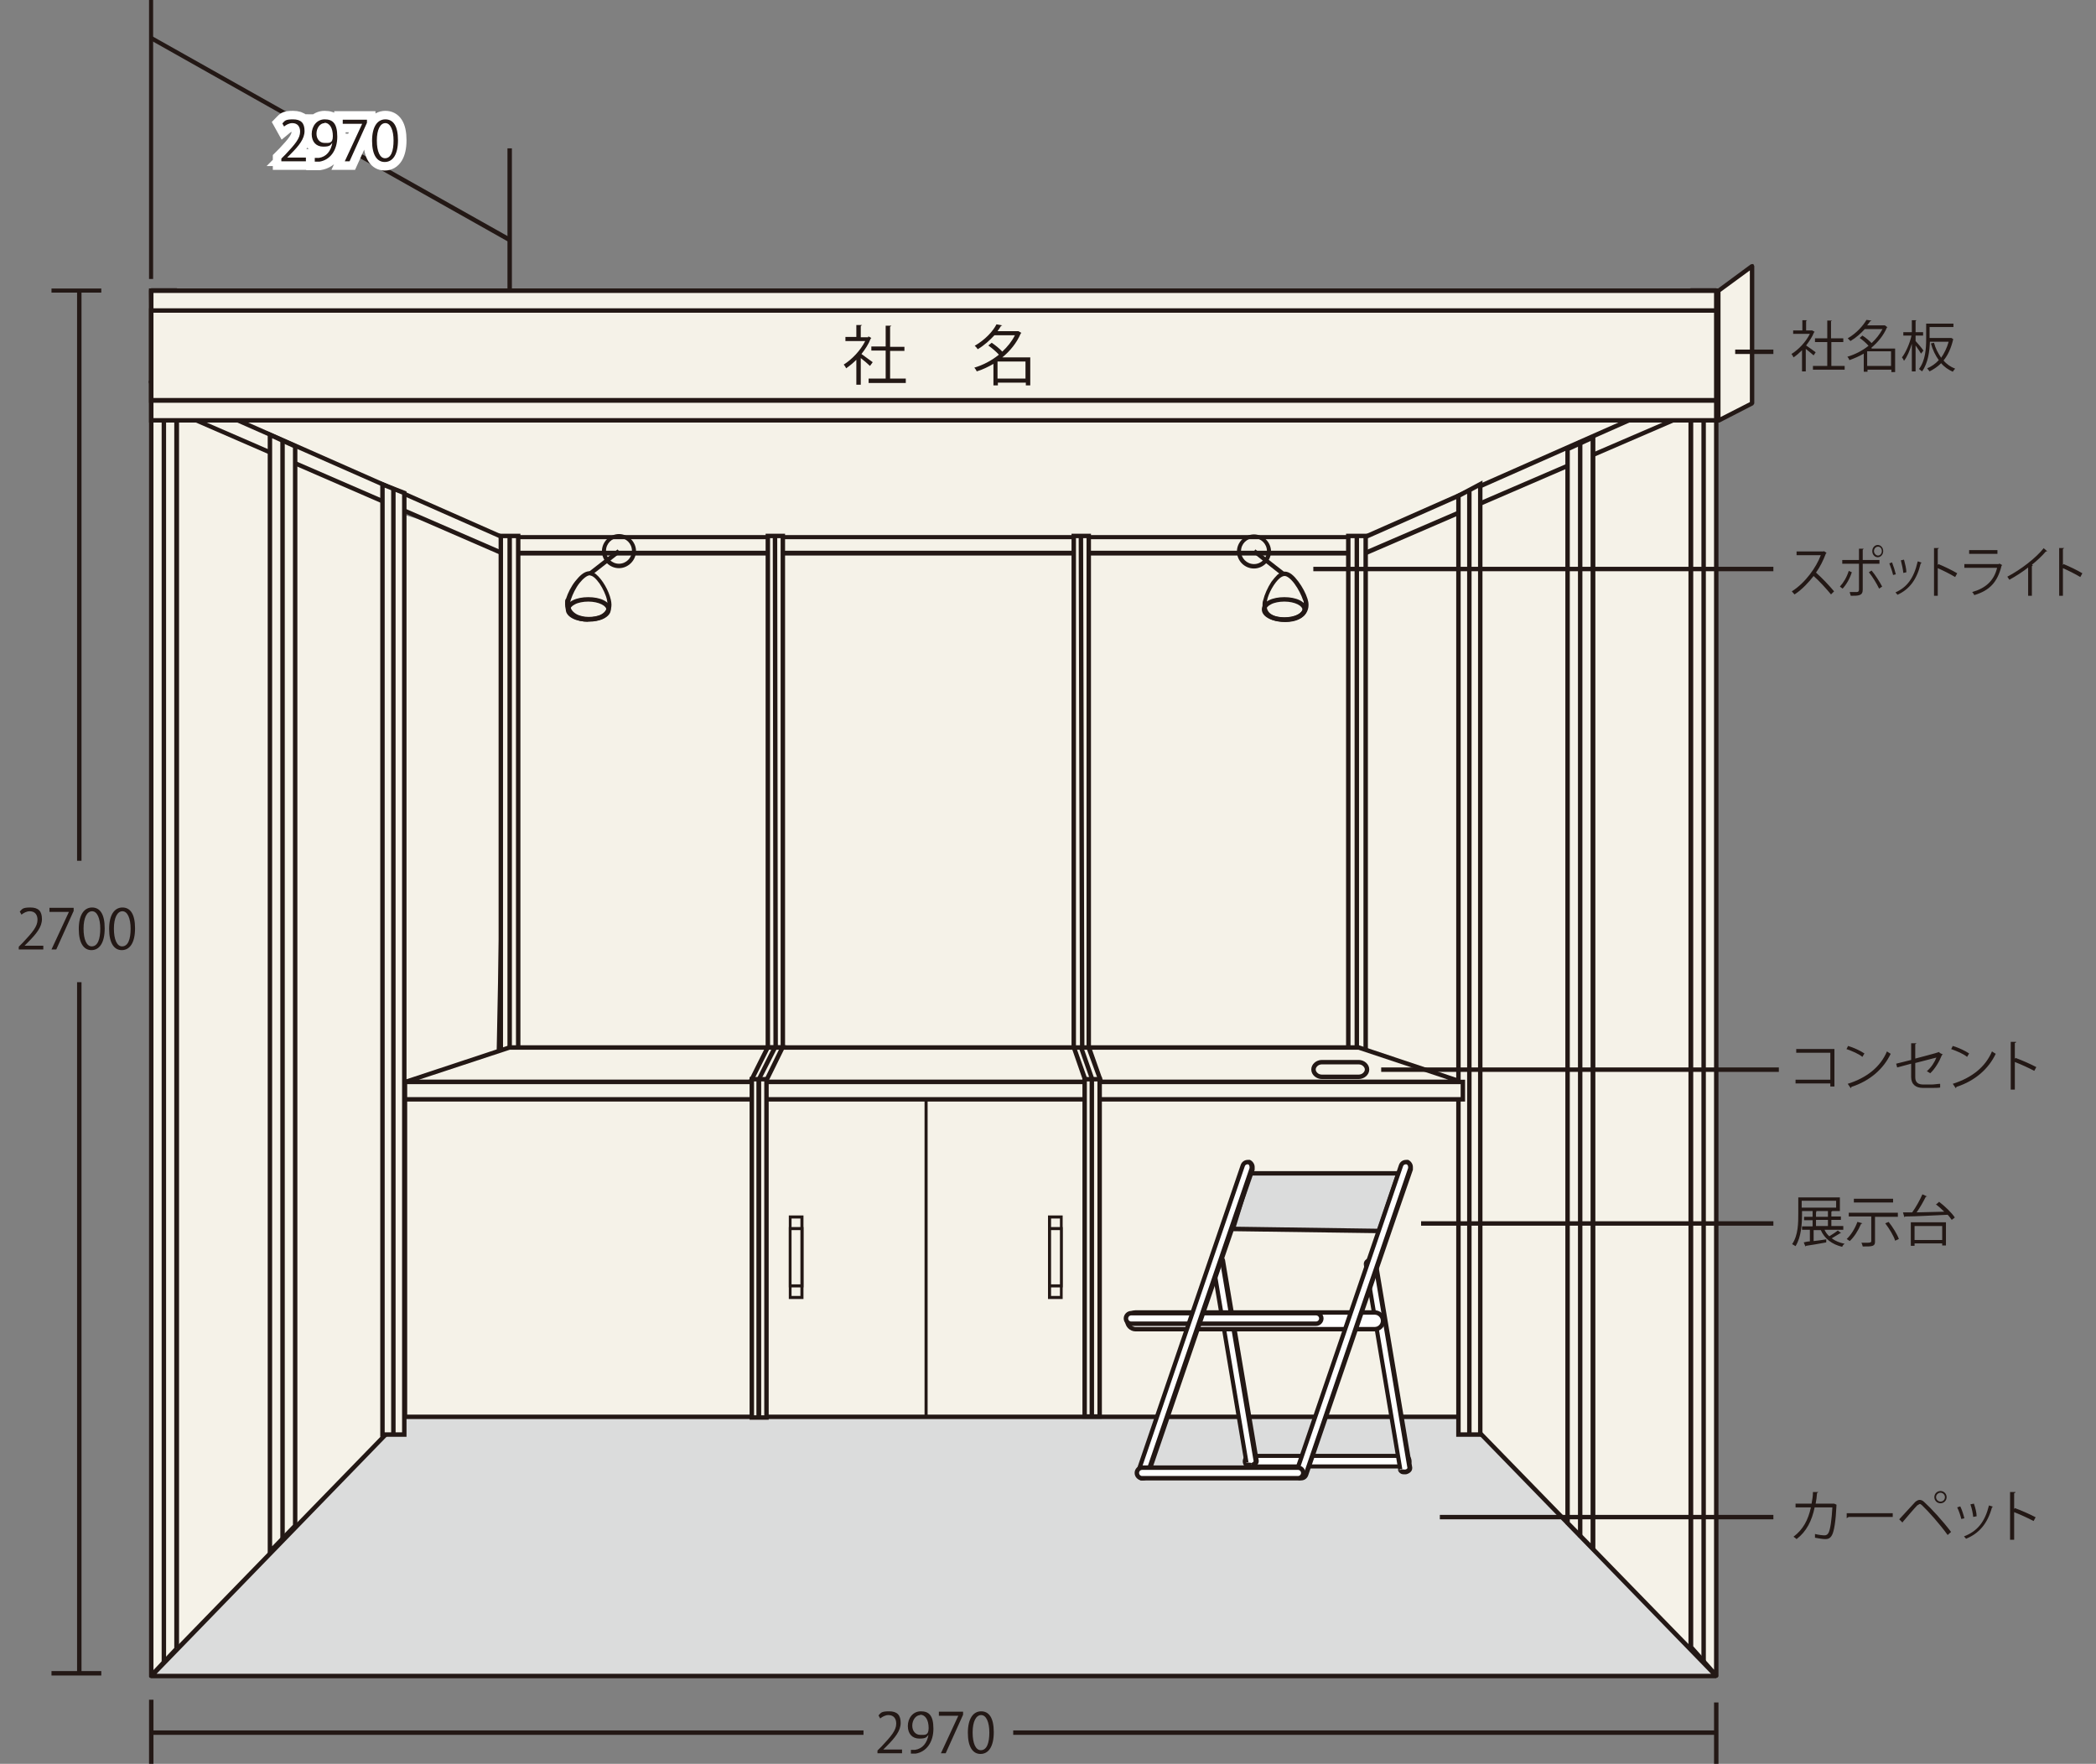 <?xml version="1.0" encoding="UTF-8"?>
<svg id="_レイヤー_1" xmlns="http://www.w3.org/2000/svg" version="1.1" viewBox="0 0 614.6 517.2">
  <rect x="0" y="0" width="614.6" height="517.2" fill="#808080" stroke="none"/>
  <!-- Generator: Adobe Illustrator 29.8.1, SVG Export Plug-In . SVG Version: 2.1.1 Build 2)  -->
  <defs>
    <style>
      .st0 {
        stroke: #fff;
        stroke-miterlimit: 10;
        stroke-width: 5px;
      }

      .st0, .st1 {
        fill: #231815;
      }

      .st2 {
        fill: #fff;
      }

      .st3 {
        fill: none;
      }

      .st4 {
        fill: #f5f2e8;
      }

      .st5 {
        fill: #dbdcdc;
      }
    </style>
  </defs>
  <polyline class="st1" points="44.6 10.6 149.5 69.6 148.9 70.8 44 11.7"/>
  <polyline class="st1" points="150.1 43.5 150.1 122.4 148.8 122.4 148.8 43.5"/>
  <polyline class="st1" points="44.9 0 44.9 81.8 43.7 81.8 43.7 0"/>
  <path class="st0" d="M112.9,46.4c-1.5,0-2.4-2-2.4-5.2s1-5.1,2.5-5.1,2.4,2.1,2.4,5.1-.7,5.2-2.5,5.2ZM112.8,47.5c2.4,0,3.9-2.2,3.9-6.4s-1.4-6.1-3.7-6.1-3.9,2.1-3.9,6.3,1.5,6.2,3.7,6.2ZM100.5,36.3h5.7l-5.1,11h1.4l5.1-11.3v-.9h-7.1v1.1h0ZM95.1,36c1.6,0,2.5,1.6,2.5,3.9s-1.2,2-2.5,2-2.3-1.1-2.3-2.7,1-3.1,2.4-3.1h0ZM97.5,41.6c-.4,2.8-1.9,4.4-4,4.7-.5,0-.9,0-1.2,0v1.1c.4,0,.9,0,1.4,0,3.1-.5,5.2-3.3,5.2-7.3s-1.4-5.1-3.7-5.1-3.8,2-3.8,4.3,1.3,3.7,3.4,3.7,2.1-.5,2.8-1.3h-.1ZM89.6,46.2h-5.4l1-1c2.5-2.5,4.1-4.5,4.1-6.8s-1-3.4-3.4-3.4-2.4.5-3.1,1.2l.5.9c.6-.5,1.5-1,2.4-1,1.7,0,2.3,1.2,2.3,2.5,0,2-1.5,3.7-4.3,6.7l-1.2,1.2v.8h7.2v-1.1h0Z"/>
  <path class="st1" d="M112.9,46.4c-1.5,0-2.4-2-2.4-5.2s1-5.1,2.5-5.1,2.4,2.1,2.4,5.1-.7,5.2-2.5,5.2ZM112.8,47.5c2.4,0,3.9-2.2,3.9-6.4s-1.4-6.1-3.7-6.1-3.9,2.1-3.9,6.3,1.5,6.2,3.7,6.2ZM100.5,36.3h5.7l-5.1,11h1.4l5.1-11.3v-.9h-7.1v1.1h0ZM95.1,36c1.6,0,2.5,1.6,2.5,3.9s-1.2,2-2.5,2-2.3-1.1-2.3-2.7,1-3.1,2.4-3.1h0ZM97.5,41.6c-.4,2.8-1.9,4.4-4,4.7-.5,0-.9,0-1.2,0v1.1c.4,0,.9,0,1.4,0,3.1-.5,5.2-3.3,5.2-7.3s-1.4-5.1-3.7-5.1-3.8,2-3.8,4.3,1.3,3.7,3.4,3.7,2.1-.5,2.8-1.3h-.1ZM89.6,46.2h-5.4l1-1c2.5-2.5,4.1-4.5,4.1-6.8s-1-3.4-3.4-3.4-2.4.5-3.1,1.2l.5.9c.6-.5,1.5-1,2.4-1,1.7,0,2.3,1.2,2.3,2.5,0,2-1.5,3.7-4.3,6.7l-1.2,1.2v.8h7.2v-1.1h0Z"/>
  <polyline class="st1" points="15.1 84.6 29.7 84.6 29.7 85.8 15.1 85.8"/>
  <polyline class="st1" points="15.1 490 29.7 490 29.7 491.3 15.1 491.3"/>
  <polyline class="st1" points="23.9 85.2 23.9 252.4 22.6 252.4 22.6 85.2"/>
  <polyline class="st1" points="23.9 288 23.9 490.7 22.6 490.7 22.6 288"/>
  <path class="st1" d="M35.8,277.5c-1.5,0-2.4-2-2.4-5.2s1-5.1,2.5-5.1,2.4,2.1,2.4,5.1-.7,5.2-2.5,5.2ZM35.7,278.6c2.4,0,3.9-2.2,3.9-6.4s-1.4-6.1-3.7-6.1-3.9,2.1-3.9,6.3,1.5,6.2,3.7,6.2ZM26.9,277.5c-1.5,0-2.4-2-2.4-5.2s1-5.1,2.5-5.1,2.4,2.1,2.4,5.1-.7,5.2-2.5,5.2ZM26.8,278.6c2.4,0,3.9-2.2,3.9-6.4s-1.4-6.1-3.7-6.1-3.9,2.1-3.9,6.3,1.5,6.2,3.7,6.2ZM14.5,267.4h5.7l-5.1,11h1.4l5.1-11.3v-.9h-7.1v1.1h0ZM12.6,277.3h-5.4l1-1c2.5-2.5,4.1-4.5,4.1-6.8s-1-3.4-3.4-3.4-2.4.5-3.1,1.2l.5.9c.6-.5,1.5-1,2.4-1,1.7,0,2.3,1.2,2.3,2.5,0,2-1.5,3.7-4.3,6.7l-1.2,1.2v.8h7.2v-1.1h-.1Z"/>
  <polyline class="st1" points="45 498.4 45 517.2 43.7 517.2 43.7 498.4"/>
  <polyline class="st1" points="503.9 499.2 503.9 517.2 502.6 517.2 502.6 499.2"/>
  <polyline class="st1" points="44.3 507.4 253.2 507.4 253.2 508.7 44.3 508.7"/>
  <polyline class="st1" points="297.1 507.4 503.2 507.4 503.2 508.7 297.1 508.7"/>
  <path class="st1" d="M287.6,513.2c-1.5,0-2.4-2-2.4-5.2s1-5.1,2.5-5.1,2.4,2.1,2.4,5.1-.7,5.2-2.5,5.2ZM287.5,514.3c2.4,0,3.9-2.2,3.9-6.4s-1.4-6.1-3.7-6.1-3.9,2.1-3.9,6.3,1.5,6.2,3.7,6.2ZM275.3,503.1h5.7l-5.1,11h1.4l5.1-11.3v-.9h-7.1v1.1h0ZM269.8,502.8c1.6,0,2.5,1.6,2.5,3.9s-1.2,2-2.5,2-2.3-1.1-2.3-2.7,1-3.1,2.4-3.1h-.1ZM272.3,508.4c-.4,2.8-1.9,4.4-4,4.7-.5,0-.9,0-1.2,0v1.1c.4,0,.9,0,1.4,0,3.1-.5,5.2-3.3,5.2-7.3s-1.4-5.1-3.7-5.1-3.8,2-3.8,4.3,1.3,3.7,3.4,3.7,2.1-.5,2.8-1.3h0ZM264.4,513h-5.4l1-1c2.5-2.5,4.1-4.5,4.1-6.8s-1-3.4-3.4-3.4-2.4.5-3.1,1.2l.5.9c.6-.5,1.5-1,2.4-1,1.7,0,2.3,1.2,2.3,2.5,0,2-1.5,3.7-4.3,6.7l-1.2,1.2v.8h7.2v-1.1h-.1Z"/>
  <polygon class="st4" points="434.1 420.6 500.3 491.3 503.2 85.2 434.1 135.5 434.1 420.6"/>
  <polygon class="st4" points="406.5 385.8 464.2 446.6 461.1 121.4 406.5 138.3 406.5 385.8"/>
  <polygon class="st4" points="398.1 385.8 434.1 420.6 434.1 135.5 398.1 138.3 398.1 385.8"/>
  <polygon class="st4" points="115.3 418.8 81.9 453.3 81.9 111.6 115.3 151 115.3 418.8"/>
  <polygon class="st4" points="81.9 453.3 47.1 491.3 47.1 84.6 87.4 116.2 81.9 453.3"/>
  <polygon class="st4" points="149.1 385.8 112.1 420.6 112.1 149 149.1 160.3 149.1 385.8"/>
  <polygon class="st4" points="400.4 162.1 147.1 162.1 44.8 117.7 44.3 85.2 503.2 85.2 503.5 117.7 400.4 162.1"/>
  <polygon class="st1" points="400.4 162.1 400.4 162.8 147 162.8 44.1 118.1 43.7 84.6 503.9 84.6 504.1 118.1 400.6 162.8 400.4 162.8 400.4 162.1 400.2 161.5 502.8 117.3 502.6 85.9 45 85.9 45.4 117.3 147.3 161.5 400.4 161.5 400.4 162.1 400.2 161.5 400.4 162.1"/>
  <polygon class="st4" points="400 319.6 146.1 319.6 149.1 162.2 398 162.2 400 319.6"/>
  <polygon class="st1" points="400 319.6 400 320.3 145.4 320.3 148.5 161.5 398.7 161.5 400.7 320.3 400 320.3 400 319.6 399.3 319.6 397.4 162.9 149.8 162.9 146.7 319 400 319 400 319.6 399.3 319.6 400 319.6"/>
  <polygon class="st5" points="503.2 491.4 44.3 491.4 124.5 408.8 422.4 408.3 503.2 491.4"/>
  <polygon class="st1" points="503.2 491.4 503.2 492.1 44.3 492.1 43.7 491.7 43.9 490.9 124.1 408.4 124.5 408.2 422.3 407.6 422.8 407.8 503.7 490.9 503.8 491.7 503.2 492.1 503.2 491.4 502.8 491.9 422.1 408.9 124.8 409.5 45.9 490.8 503.2 490.8 503.2 491.4 502.8 491.9 503.2 491.4"/>
  <polygon class="st4" points="400.4 157.4 147.4 157.4 44.3 111.9 503.2 111.9 400.4 157.4"/>
  <path class="st1" d="M400.4,157.4v.7h-253.3l-103.1-45.5c-.3,0-.4-.4-.4-.7s.3-.5.6-.5h458.9c.3,0,.6.2.6.5s0,.6-.4.7l-102.8,45.5h-.3v-.6l-.3-.6,100-44.2H47.4l100.1,44.2h252.9v.7l-.3-.6.3.6v-.2Z"/>
  <rect class="st4" x="225.2" y="157.1" width="4.3" height="166.6"/>
  <polygon class="st1" points="229.5 323.7 229.5 324.4 224.5 324.4 224.5 156.5 230.2 156.5 230.2 324.4 229.5 324.4 229.5 323.7 228.9 323.7 228.9 157.8 225.8 157.8 225.8 323.1 229.5 323.1 229.5 323.7 228.9 323.7 229.5 323.7"/>
  <polyline class="st1" points="227.9 157.1 228.1 316 226.8 316 226.6 157.1"/>
  <rect class="st4" x="314.9" y="157.1" width="4.4" height="166.6"/>
  <polygon class="st1" points="319.2 323.7 319.2 324.4 314.2 324.4 314.2 156.5 319.9 156.5 319.9 324.4 319.2 324.4 319.2 323.7 318.6 323.7 318.6 157.8 315.5 157.8 315.5 323.1 319.2 323.1 319.2 323.7 318.6 323.7 319.2 323.7"/>
  <polyline class="st1" points="317.6 157.1 318 316 316.7 316 316.3 157.1"/>
  <rect class="st4" x="146.9" y="157.1" width="5.1" height="229.6"/>
  <polygon class="st1" points="152 386.7 152 387.3 146.2 387.3 146.2 156.5 152.6 156.5 152.6 387.3 152 387.3 152 386.7 151.3 386.7 151.3 157.8 147.5 157.8 147.5 386 152 386 152 386.7 151.3 386.7 152 386.7"/>
  <polyline class="st1" points="150.1 157.1 150.1 386.7 148.8 386.7 148.8 157.1"/>
  <rect class="st4" x="395.3" y="157.1" width="5.1" height="229.6"/>
  <polygon class="st1" points="395.3 386.7 395.3 386 399.8 386 399.8 157.8 396 157.8 396 386.7 395.3 386.7 395.3 386 395.3 386.7 394.7 386.7 394.7 156.5 401.1 156.5 401.1 387.3 394.7 387.3 394.7 386.7 395.3 386.7"/>
  <polyline class="st1" points="398.5 157.1 398.5 386.7 397.2 386.7 397.2 157.1"/>
  <rect class="st4" x="118.7" y="317.3" width="310" height="98.2"/>
  <polygon class="st1" points="428.8 415.4 428.8 416.1 118.1 416.1 118.1 316.6 429.4 316.6 429.4 416.1 428.8 416.1 428.8 415.4 428.1 415.4 428.1 317.9 119.4 317.9 119.4 414.8 428.8 414.8 428.8 415.4 428.1 415.4 428.8 415.4"/>
  <polygon class="st4" points="428.8 317.3 118.7 317.3 149.4 307.2 398.4 307.2 428.8 317.3"/>
  <polygon class="st1" points="428.8 317.3 428.8 317.9 118.7 317.9 118.5 316.7 149.3 306.5 398.5 306.5 429 316.7 428.8 317.9 428.8 317.3 428.6 317.9 398.3 307.8 149.5 307.8 122.8 316.6 428.8 316.6 428.8 317.3 428.6 317.9 428.8 317.3"/>
  <polygon class="st4" points="118.6 420.6 112.1 420.6 112.1 142 118.6 144.6 118.6 420.6"/>
  <polygon class="st1" points="118.6 420.6 118.6 421.3 111.5 421.3 111.5 141.1 119.2 144.1 119.2 421.3 118.6 421.3 118.6 420.6 117.9 420.6 117.9 145 112.8 143 112.8 420 118.6 420 118.6 420.6 117.9 420.6 118.6 420.6"/>
  <polyline class="st1" points="116 142.9 116 420.6 114.7 420.6 114.7 142.9"/>
  <polygon class="st4" points="427.6 420.6 434.1 420.6 434.1 142 427.6 145.4 427.6 420.6"/>
  <polygon class="st1" points="427.6 420.6 427.6 420 433.4 420 433.4 143.1 428.3 145.8 428.3 420.6 427.6 420.6 427.6 420 427.6 420.6 427 420.6 427 145 434.7 140.9 434.7 421.3 427 421.3 427 420.6 427.6 420.6"/>
  <polyline class="st1" points="431.5 143.7 431.5 420.6 430.2 420.6 430.2 143.7"/>
  <polygon class="st4" points="224.5 317.3 220 317.3 225.1 307.2 229.4 307.2 224.5 317.3"/>
  <polygon class="st1" points="224.5 317.3 224.5 317.9 219 317.9 224.7 306.5 230.5 306.5 224.9 317.9 224.5 317.9 224.5 317.3 223.9 317 228.4 307.8 225.5 307.8 221.1 316.6 224.5 316.6 224.5 317.3 223.9 317 224.5 317.3"/>
  <polyline class="st1" points="227.8 307.5 222.6 317.7 221.5 317.1 226.6 306.9"/>
  <line class="st3" x1="319.2" y1="307.2" x2="322.9" y2="317.3"/>
  <polyline class="st1" points="319.9 306.9 323.5 317.1 322.3 317.5 318.6 307.4"/>
  <line class="st3" x1="318.5" y1="317.3" x2="314.9" y2="307.2"/>
  <polyline class="st1" points="317.8 317.5 314.3 307.4 315.5 306.9 319.1 317.1"/>
  <polyline class="st1" points="317.6 306.9 321.2 317.2 320 317.6 316.4 307.4"/>
  <rect class="st4" x="118.7" y="317.3" width="310.2" height="5.1"/>
  <polygon class="st1" points="428.9 322.4 428.9 323 118.1 323 118.1 316.6 429.6 316.6 429.6 323 428.9 323 428.9 322.4 428.3 322.4 428.3 317.9 119.4 317.9 119.4 321.7 428.9 321.7 428.9 322.4 428.3 322.4 428.9 322.4"/>
  <rect class="st4" x="220.4" y="316.5" width="4.4" height="99.1"/>
  <polygon class="st1" points="224.8 415.6 224.8 416.3 219.8 416.3 219.8 315.8 225.4 315.8 225.4 416.3 224.8 416.3 224.8 415.6 224.1 415.6 224.1 317.1 221.1 317.1 221.1 415 224.8 415 224.8 415.6 224.1 415.6 224.8 415.6"/>
  <polyline class="st1" points="223.2 316.3 223.2 415.3 221.8 415.3 221.8 316.3"/>
  <rect class="st4" x="318.1" y="316.5" width="4.4" height="98.8"/>
  <polygon class="st1" points="322.4 415.3 322.4 416 317.4 416 317.4 315.8 323.1 315.8 323.1 416 322.4 416 322.4 415.3 321.8 415.3 321.8 317.1 318.7 317.1 318.7 414.7 322.4 414.7 322.4 415.3 321.8 415.3 322.4 415.3"/>
  <polyline class="st1" points="320.8 316.3 320.8 415.3 319.5 415.3 319.5 316.3"/>
  <path class="st2" d="M413.2,428.4c0,.9-.7,1.6-1.5,1.6h-45.1c-.9.1-1.6-.6-1.6-1.4s.7-1.6,1.5-1.6h45.1c.9-.1,1.5.6,1.6,1.4"/>
  <path class="st1" d="M413.2,428.4h.7c0,1.2-1,2.2-2.2,2.2h-45.1c-1.2.1-2.2-.9-2.2-2.1s1-2.2,2.2-2.2h45.1c1.2-.1,2.2.9,2.2,2.1h-1.4c0-.5-.4-.9-.9-.9h-45.1c-.5.1-.9.5-.9,1s.4.9.9.9h45.1c.5-.1.9-.5.9-1h.7Z"/>
  <path class="st2" d="M365.5,428.9c0,.5.8.9,1.6.8.8-.1,1.3-.7,1.2-1.2l-9.9-58.9c0-.5-.8-.9-1.6-.7-.8.1-1.3.7-1.2,1.2l9.9,58.9h0Z"/>
  <path class="st1" d="M365.5,428.9h.6c0-.1.1,0,.1,0h.5c0,.1.2.1.2.1v.6c.1,0,0-.6,0-.6l.6-.3v-.2h.7-.6l-9.9-58.9h-.1c0-.1-.5-.2-.5-.2h-.2l-.6.3v.2h-.1l9.9,58.9h-.6c0,.1-.6.2-.6.2l-9.9-58.9v-.2c0-.5.2-.9.6-1.2.3-.3.7-.5,1.2-.6h.5c.4,0,.8,0,1.2.3.3.2.6.6.7,1l9.9,58.9h0v.2c0,.5-.3.9-.6,1.2s-.7.5-1.2.6h-.4c-.4,0-.8,0-1.2-.3-.3-.2-.6-.6-.7-1h.6-.1Z"/>
  <path class="st2" d="M410.7,430.9c0,.6.8.9,1.6.8.8-.1,1.3-.7,1.2-1.2l-10.1-60.2c0-.6-.8-.9-1.6-.8-.8.1-1.3.7-1.2,1.2l10.1,60.2Z"/>
  <path class="st1" d="M410.7,430.9h.6c0-.1.1,0,.1,0h.5c0,.1.2,0,.2,0h0l.5-.2v-.2h.1l-10.1-60.2h-.1c0-.1-.5-.2-.5-.2h-.2l-.6.3v.2h-.1l10.1,60.2h-.6c0,.1-.6.2-.6.2l-10.1-60.2h.6c0-.1-.6,0-.6,0v-.2c0-1,.9-1.6,1.8-1.8h.4c.4,0,.8,0,1.2.3.3.2.6.6.7,1l10.1,60.2h0v.2c0,1-.9,1.6-1.8,1.8v-.6.6h-.5c-.4,0-.8,0-1.2-.3-.3-.2-.6-.6-.7-1h.8Z"/>
  <polygon class="st5" points="404.4 360.9 361.6 360.4 366.6 344.1 410.1 344.1 404.4 360.9"/>
  <polygon class="st1" points="404.4 360.9 404.4 361.6 360.7 361 366.1 343.4 411 343.4 404.8 361.6 404.4 361.6 404.4 360.9 403.8 360.7 409.2 344.7 367 344.7 362.4 359.7 404.4 360.3 404.4 360.9 403.8 360.7 404.4 360.9"/>
  <path class="st2" d="M405.5,387.3c0,1.3-1.1,2.4-2.5,2.4h-70.1c-1.4,0-2.5-1.1-2.5-2.4s1.1-2.4,2.5-2.4h70.1c1.4,0,2.5,1.1,2.5,2.4"/>
  <path class="st1" d="M405.5,387.3h.7c0,1.7-1.4,3.1-3.1,3.1h-70.1c-1.7,0-3.1-1.4-3.1-3.1s1.4-3.1,3.1-3.1h70.1c1.7,0,3.1,1.4,3.1,3.1h-1.3c0-1-.8-1.8-1.8-1.8h-70.1c-1,0-1.8.8-1.8,1.8s.8,1.8,1.8,1.8h70.1c1,0,1.8-.8,1.8-1.8h.7-.1Z"/>
  <path class="st2" d="M387.4,386.6c0,.9-.7,1.6-1.6,1.6h-54.2c-.9,0-1.6-.7-1.6-1.6s.7-1.6,1.6-1.6h54.2c.9,0,1.6.7,1.6,1.6"/>
  <path class="st1" d="M387.4,386.6h.7c0,1.2-1,2.2-2.2,2.2h-54.2c-1.2,0-2.2-1-2.2-2.2s1-2.2,2.2-2.2h54.2c1.2,0,2.2,1,2.2,2.2h-1.3c0-.5-.4-.9-.9-.9h-54.2c-.5,0-.9.4-.9.9s.4.9.9.9h54.2c.5,0,.9-.4.9-.9h.7-.1Z"/>
  <path class="st2" d="M380.3,431.4c-.3.8,0,1.7.8,2,.8.2,1.6-.2,1.9-1l30.6-89.6c.3-.8,0-1.7-.8-2-.7-.3-1.6.2-1.9,1l-30.6,89.6Z"/>
  <path class="st1" d="M380.3,431.4l.6.2v.3c0,.4.2.7.4.8l-.2.6.2-.6h.2c.3,0,.7-.2.8-.6l30.6-89.6v-.3c0-.4-.2-.7-.5-.8l.2-.6-.2.6h-.2c-.3,0-.7.2-.8.6l-30.6,89.6-.6-.2-.6-.2,30.6-89.6c.3-.9,1.1-1.5,2.1-1.5h.6c.9.4,1.4,1.3,1.4,2.1v.8c-.1,0-30.7,89.6-30.7,89.6-.3.9-1.1,1.5-2.1,1.5h-.6c-.9-.4-1.4-1.2-1.4-2.1v-.8c.1,0,.7.2.7.2h.1Z"/>
  <path class="st2" d="M333.8,431.4c-.3.8,0,1.7.8,2,.7.2,1.6-.2,1.9-1l30.6-89.6c.3-.8-.1-1.7-.8-2-.7-.3-1.6.2-1.9,1l-30.6,89.6Z"/>
  <path class="st1" d="M333.8,431.4l.6.2v.3c0,.4.2.7.4.8l-.2.6.2-.6h.2c.3,0,.7-.2.8-.6l30.6-89.6v-.3c0-.4-.2-.7-.4-.8l.2-.6-.2.6h-.2c-.3,0-.7.2-.8.6l-30.6,89.6-.6-.2-.6-.2,30.6-89.6c.3-.9,1.1-1.5,2.1-1.5h.6c.9.4,1.4,1.3,1.4,2.1v.8c-.1,0-30.7,89.6-30.7,89.6-.3.9-1.1,1.5-2.1,1.5h-.6c-.9-.4-1.4-1.3-1.4-2.1v-.8c.1,0,.7.2.7.2Z"/>
  <path class="st2" d="M382.1,431.9c0,.9-.7,1.6-1.6,1.6h-45.7c-.9,0-1.6-.7-1.6-1.6s.7-1.6,1.6-1.6h45.7c.9,0,1.6.7,1.6,1.6"/>
  <path class="st1" d="M382.1,431.9h.7c0,1.2-1,2.2-2.2,2.2h-45.7c-1.2,0-2.2-1-2.2-2.2s1-2.2,2.2-2.2h45.7c1.2,0,2.2,1,2.2,2.2h-1.3c0-.5-.4-.9-.9-.9h-45.7c-.5,0-.9.4-.9.9s.4.9.9.9h45.7c.5,0,.9-.4.9-.9h.7-.1Z"/>
  <path class="st1" d="M398.4,315.7v-.6c.5,0,1-.2,1.3-.5s.5-.6.5-1-.2-.7-.5-1-.8-.5-1.3-.5h-10.8c-.5,0-1,.2-1.3.5s-.5.6-.5,1,.2.7.5,1,.8.5,1.3.5h10.8v1.3h-10.8c-1.6,0-3.1-1.2-3.1-2.8s1.5-2.8,3.1-2.8h10.8c1.6,0,3.1,1.2,3.1,2.8s-1.5,2.8-3.1,2.8v-.6h0Z"/>
  <path class="st1" d="M181.5,166v.6c-2.8,0-5-2.3-5-5s2.3-5,5-5,5,2.3,5,5-2.3,5-5,5v-1.3c2.1,0,3.8-1.7,3.8-3.8s-1.7-3.8-3.8-3.8-3.8,1.7-3.8,3.8,1.7,3.8,3.8,3.8v.6h0Z"/>
  <polyline class="st1" points="181.9 162.1 173.3 168.8 172.5 167.8 181.1 161.1"/>
  <path class="st1" d="M172.4,181.7v.6c-1.5,0-3.1-.3-4.4-1.1-1.3-.8-2.3-2.1-2.3-3.9s0-1.2.3-1.8c.5-1.6,1.5-3.6,2.7-5.1s2.5-2.8,4-2.9c.8,0,1.5.4,2.1.9,1.9,1.6,3.7,4.8,4.3,7.4.1.5.2,1,.2,1.5,0,1.9-1,3.3-2.3,4s-3,.9-4.5.9v-1.3c1.4,0,2.9-.2,3.9-.8s1.6-1.4,1.7-2.9c0-.4,0-.8-.1-1.2-.3-1.5-1.2-3.4-2.2-4.9-.5-.7-1.1-1.4-1.6-1.8-.5-.4-1-.6-1.3-.6-.7,0-1.9.9-3,2.3-1.1,1.4-2,3.3-2.5,4.8-.2.5-.2,1-.2,1.4,0,1.3.6,2.1,1.7,2.8,1,.6,2.4.9,3.8.9v.6l-.3.2Z"/>
  <path class="st1" d="M178.5,178.7h.6c0,1.2-.9,2.1-2.1,2.7-1.2.6-2.8.9-4.5.9s-3.3-.3-4.5-.9c-1.2-.6-2.1-1.5-2.1-2.7s.9-2.1,2.1-2.7c1.2-.6,2.8-.9,4.5-.9s3.3.3,4.5.9c1.2.6,2.1,1.5,2.1,2.7h-1.3c0-.4-.4-1-1.4-1.5s-2.4-.8-3.9-.8-3,.3-3.9.8c-1,.5-1.4,1.1-1.4,1.5s.4,1,1.4,1.5,2.4.8,3.9.8,3-.3,3.9-.8c1-.5,1.4-1.1,1.4-1.5h.7Z"/>
  <path class="st1" d="M367.7,166v-.6c2.1,0,3.8-1.7,3.8-3.8s-1.7-3.8-3.8-3.8-3.8,1.7-3.8,3.8,1.7,3.8,3.8,3.8v1.3c-2.8,0-5-2.3-5-5s2.3-5,5-5,5,2.3,5,5-2.3,5-5,5v-.6h0Z"/>
  <polyline class="st1" points="368.1 161.1 376.7 167.8 375.9 168.8 367.4 162.1"/>
  <path class="st1" d="M376.8,181.7v-.6c1.3,0,2.7-.3,3.8-.9,1-.6,1.7-1.5,1.7-2.8s0-.9-.2-1.4c-.5-1.5-1.4-3.3-2.5-4.8s-2.3-2.4-3-2.3c-.3,0-.8.2-1.3.6-1.6,1.3-3.4,4.5-3.8,6.7,0,.5-.1.9-.1,1.2,0,1.5.6,2.3,1.7,2.9,1,.6,2.5.8,3.9.8v1.3c-1.5,0-3.2-.2-4.5-.9s-2.4-2.1-2.3-4c0-.5,0-1,.2-1.5.4-1.7,1.3-3.7,2.4-5.4.6-.8,1.2-1.5,1.8-2.1.7-.5,1.4-.9,2.1-.9,1.5,0,2.8,1.3,4,2.9,1.2,1.6,2.2,3.5,2.7,5.1.2.6.3,1.2.3,1.8,0,1.8-1,3.1-2.3,3.9-1.3.8-2.9,1.1-4.4,1.1v-.6h-.2Z"/>
  <path class="st1" d="M370.7,178.7h.6c0,.4.4,1,1.4,1.5s2.4.8,3.9.8,3-.3,3.9-.8c1-.5,1.4-1.1,1.4-1.5s-.4-1-1.4-1.5-2.4-.8-3.9-.8-3,.3-3.9.8c-1,.5-1.4,1.1-1.4,1.5h-1.3c0-1.2.9-2.1,2.1-2.7,1.2-.6,2.8-.9,4.5-.9s3.3.3,4.5.9c1.2.6,2.1,1.5,2.1,2.7s-.9,2.1-2.1,2.7c-1.2.6-2.8.9-4.5.9s-3.3-.3-4.5-.9c-1.2-.6-2.1-1.5-2.1-2.7h.7Z"/>
  <rect class="st4" x="231.7" y="356.8" width="3.5" height="23.6"/>
  <polygon class="st1" points="235.2 380.4 235.2 380.9 231.7 380.9 231.3 380.9 231.3 356.4 235.2 356.4 235.6 356.4 235.6 380.9 235.2 380.9 235.2 380.4 234.7 380.4 234.7 357.3 232.1 357.3 232.1 380 235.2 380 235.2 380.4 234.7 380.4 235.2 380.4"/>
  <rect class="st4" x="231.7" y="360.2" width="3.5" height="16.8"/>
  <polygon class="st1" points="235.2 377 235.2 377.5 231.7 377.5 231.3 377.5 231.3 359.8 235.2 359.8 235.6 359.8 235.6 377.5 235.2 377.5 235.2 377 234.7 377 234.7 360.7 232.1 360.7 232.1 376.6 235.2 376.6 235.2 377 234.7 377 235.2 377"/>
  <rect class="st4" x="307.7" y="356.8" width="3.5" height="23.6"/>
  <polygon class="st1" points="311.2 380.4 311.2 380.9 307.7 380.9 307.3 380.9 307.3 356.4 311.2 356.4 311.6 356.4 311.6 380.9 311.2 380.9 311.2 380.4 310.8 380.4 310.8 357.3 308.2 357.3 308.2 380 311.2 380 311.2 380.4 310.8 380.4 311.2 380.4"/>
  <rect class="st4" x="307.7" y="360.2" width="3.5" height="16.8"/>
  <polygon class="st1" points="311.2 377 311.2 377.5 307.7 377.5 307.3 377.5 307.3 359.8 311.2 359.8 311.6 359.8 311.6 377.5 311.2 377.5 311.2 377 310.8 377 310.8 360.7 308.2 360.7 308.2 376.6 311.2 376.6 311.2 377 310.8 377 311.2 377"/>
  <polyline class="st1" points="272 322.4 272 415.3 271.1 415.3 271.1 322.4"/>
  <polygon class="st4" points="51.7 483.5 44.3 491.3 44.3 85.2 51.7 85.2 51.7 483.5"/>
  <path class="st1" d="M51.7,483.5l.5.4-7.4,7.9-.7.2c-.2,0-.4-.3-.4-.6V85.2l.2-.5.5-.2h7.4l.5.2.2.5v398.2l-.2.4-.5-.4h-.7V85.9h-6.1v403.8l6.3-6.7.5.4h-.7.7,0Z"/>
  <polyline class="st1" points="48.7 84.6 48.7 487.3 47.4 487.3 47.4 84.6"/>
  <polygon class="st4" points="86.5 447.4 79.1 455 79.1 127.5 86.5 130.9 86.5 447.4"/>
  <polygon class="st1" points="86.5 447.4 87 447.8 78.5 456.6 78.5 126.5 87.2 130.4 87.2 447.6 87 447.8 86.5 447.4 85.9 447.4 85.9 131.3 79.8 128.5 79.8 453.4 86.1 446.9 86.5 447.4 85.9 447.4 86.5 447.4"/>
  <polyline class="st1" points="83.5 129.2 83.5 451.6 82.2 451.6 82.2 129.2"/>
  <polygon class="st4" points="495.8 482.9 503.2 491.3 503.2 85.2 495.8 85.2 495.8 482.9"/>
  <path class="st1" d="M495.8,482.9l.5-.4,6.3,7.1V85.9h-6.1v397h-.7l.5-.4-.5.4h-.7V85.2l.2-.5.5-.2h7.4l.5.2.2.5v406.1c0,.3-.2.5-.4.6l-.7-.2-7.4-8.5-.2-.4h.7,0Z"/>
  <polyline class="st1" points="500.2 85.2 500.2 487.1 498.9 487.1 498.9 85.2"/>
  <polygon class="st4" points="459.7 446.5 467.1 454.1 467.1 128.3 459.7 131.7 459.7 446.5"/>
  <polygon class="st1" points="459.7 446.5 460.1 446.1 466.4 452.5 466.4 129.3 460.3 132.1 460.3 446.5 459.7 446.5 460.1 446.1 459.7 446.5 459 446.5 459 131.3 467.8 127.3 467.8 455.7 459 446.8 459 446.5 459.7 446.5"/>
  <polyline class="st1" points="464 129.2 464 450.7 462.7 450.7 462.7 129.2"/>
  <rect class="st4" x="44.3" y="85.2" width="458.9" height="38.1"/>
  <polygon class="st1" points="503.2 123.3 503.2 123.9 43.7 123.9 43.7 84.6 503.9 84.6 503.9 123.9 503.2 123.9 503.2 123.3 502.6 123.3 502.6 85.9 45 85.9 45 122.6 503.2 122.6 503.2 123.3 502.6 123.3 503.2 123.3"/>
  <rect class="st4" x="44.3" y="91.1" width="458.9" height="26.3"/>
  <polygon class="st1" points="503.2 117.4 503.2 118.1 43.7 118.1 43.7 90.4 503.9 90.4 503.9 118.1 503.2 118.1 503.2 117.4 502.6 117.4 502.6 91.7 45 91.7 45 116.7 503.2 116.7 503.2 117.4 502.6 117.4 503.2 117.4"/>
  <path class="st1" d="M292.5,106h8.2v5h-8.2v-5ZM293.9,104.8c2.3-1.9,4.2-4.2,5.4-7l.2-.2-.9-.5h-6.1c.4-.5.7-1,1-1.5l.4-.2-1.7-.3c-1.1,2.1-3.3,4.5-6.4,6.3.3.2.7.7.9,1,2-1.2,3.6-2.7,4.9-4.1h6c-.9,1.8-2.2,3.4-3.7,4.8-.8-.9-2.1-1.9-3.1-2.6l-1,.8c1.1.8,2.3,1.8,3.1,2.7-2.2,1.8-4.8,3.1-7.2,3.8.2.2.6.8.7,1.1,1.7-.5,3.3-1.3,4.9-2.2v6.3h1.3v-.8h8.2v.8h1.3v-8.2h-8.2ZM261,102.9h4.2v-1.2h-4.2v-5.9l.4-.3h-1.7c0,0,0,6.1,0,6.1h-4.2v1.2h4.2v8.2h-5v1.3h10.9v-1.3h-4.6v-8.2h0ZM254.7,98.9h-2.3v-3.3l.4-.3h-1.7v3.5h-3.2v1.2h5.8c-1.4,2.8-3.9,5.4-6.3,6.9.2.2.6.8.7,1.1,1-.7,2-1.5,3-2.5v7.3h1.3v-7.8c.9.7,2.1,1.7,2.7,2.3l.8-1.1c-.5-.4-2.4-1.7-3.3-2.4,1.1-1.4,2.1-2.9,2.7-4.5l.2-.2-.9-.5v.3Z"/>
  <polygon class="st4" points="513.8 118.3 503.9 123.4 503.9 85.3 513.8 78 513.8 118.3"/>
  <polygon class="st1" points="513.8 118.3 514.1 118.8 504.2 123.9 503.5 123.9 503.2 123.4 503.2 85.3 503.5 84.8 513.4 77.5 514.1 77.4 514.4 78 514.4 118.3 514.1 118.8 513.8 118.3 513.1 118.3 513.1 79.3 504.5 85.6 504.5 122.3 513.5 117.7 513.8 118.3 513.1 118.3 513.8 118.3"/>
  <polyline class="st1" points="416.7 358.1 520 358.1 520 359.4 416.7 359.4"/>
  <polyline class="st1" points="422.2 444.2 520 444.2 520 445.5 422.2 445.5"/>
  <polyline class="st1" points="385.1 166.2 520 166.2 520 167.5 385.1 167.5"/>
  <path class="st1" d="M610.6,168.1c-1.5-.9-3.8-2-5.5-2.7l-.2.3v-4.7l.4-.3h-1.5v14h1.1v-8.1c1.6.7,3.6,1.7,5.1,2.6l.6-1.1h0ZM599.3,160.7c-2.3,2.9-6.7,6.3-10.7,8.4l.6.9c2-1.1,4-2.4,5.5-3.6v8.3h1.1v-8.7l.3-.2-.3-.2c1.4-1.1,3-2.6,4.1-3.9h.4c0-.1-1.1-1-1.1-1h.1ZM586.2,165.4h-10.2v1.1h9.6c-.9,3.8-3.4,6-7.3,7.1.2.2.5.6.6.9,4.4-1.3,6.8-3.7,8-8.6l.2-.2-.9-.5v.2ZM585.7,161.3h-8.3v1.1h8.3v-1.1ZM573.9,168.1c-1.5-.9-3.8-2-5.5-2.7l-.2.3v-4.7l.4-.3h-1.5v14h1.1v-8.1c1.6.7,3.6,1.7,5.1,2.6l.6-1.1h0ZM554,165.2c.4,1,.9,2.5,1.1,3.4l.8-.2c-.2-.9-.7-2.5-1.1-3.5l-.8.3ZM562.3,164.7c-1.1,4.8-3.1,7.5-6.5,9l.6.7c3.5-1.6,5.7-4.5,6.8-9.2l.3-.2-1.1-.4h0ZM557.4,164.4c.3,1.1.6,2.6.7,3.6l.9-.2c0-1-.4-2.6-.7-3.7l-.9.2h0ZM542.1,167.4c-.6,1.9-1.5,3.4-2.6,4.6l.8.6c1.1-1.2,2.1-2.9,2.7-4.8l-.9-.4h0ZM548,167.8c1,1.2,2.3,3.3,3,4.8l.9-.6c-.8-1.5-2-3.4-3.1-4.7l-.8.5h0ZM551.1,165.3v-1.1h-4.9v-3l.3-.3h-1.4v3.3h-4.9v1.1h4.9v7.6c0,.4-.2.7-.6.7h-2.1c0,.3.2.8.3,1.1,2.3,0,3.5,0,3.5-1.8v-7.6h4.9ZM550.7,162.9c-.6,0-1.2-.6-1.2-1.3s.5-1.3,1.2-1.3,1.1.6,1.1,1.3-.5,1.3-1.1,1.3ZM549,161.6c0,1,.7,1.8,1.6,1.8s1.6-.8,1.6-1.8-.7-1.8-1.6-1.8-1.6.8-1.6,1.8ZM534.7,161.7h-7.9v1.1h7.1c-1.3,3.5-4.5,8.1-8.5,10.6l.8.9c2.1-1.3,4.3-3.7,5.6-5.4,1.5,1.3,3.8,3.8,5.1,5.4l.9-.9c-1.4-1.7-3.7-4.1-5.3-5.5,1.2-1.7,2.1-3.5,2.9-5.6l.2-.2-.8-.5h0Z"/>
  <path class="st1" d="M565.8,99.1v-3.2h7v-1h-8v4.6c0,2.6-.2,6.2-2.1,8.7l.9.7c1.8-2.5,2.2-6,2.3-8.7h5.5c-.5,1.8-1.3,3.4-2.2,4.7-.9-1.3-1.7-2.8-2.1-4.4l-.9.2c.5,1.9,1.3,3.5,2.3,4.9-1,1.1-2.2,1.9-3.4,2.4l.7.9c1.2-.6,2.4-1.4,3.4-2.4.9,1.1,2.1,1.9,3.4,2.5.2-.3.5-.7.7-.9-1.3-.5-2.5-1.3-3.4-2.4,1.3-1.6,2.2-3.6,2.8-6.1v-.2l-.5-.3h-6.4ZM561.7,98.4h2.2v-1h-2.2v-3.3l.3-.2h-1.4v3.5h-2.5v1h2.4c-.5,2.3-1.7,5-2.8,6.4.2.2.5.7.6,1,.9-1.1,1.7-3,2.3-5v8.1h1.1v-7.6c.6.8,1.3,1.9,1.6,2.4l.7-.9c-.3-.5-1.8-2.3-2.3-2.8v-1.6h0ZM547.5,103h7v4.3h-7v-4.3ZM548.7,102c1.9-1.6,3.6-3.6,4.6-6h.2c0,0-.8-.6-.8-.6h-5.2c.3-.4.6-.8.9-1.2l.4-.2-1.5-.2c-1,1.7-2.9,3.9-5.5,5.4l.8.8c1.7-1,3.1-2.3,4.2-3.5h5.2c-.8,1.5-1.9,2.9-3.2,4.1-.7-.7-1.7-1.6-2.7-2.2l-.8.7c.9.6,2,1.6,2.6,2.3-1.9,1.5-4.1,2.6-6.2,3.2.2.2.5.7.6,1,1.4-.5,2.8-1.1,4.2-1.9v5.3h1.1v-.6h7v.7h1.1v-6.9h-6.9v-.2ZM536.9,100.3h3.6v-1.1h-3.6v-5l.3-.2h-1.4v5.2h-3.6v1.1h3.6v7h-4.2v1.1h9.3v-1.1h-3.9v-7h0ZM531.5,96.9h-1.9v-2.8l.3-.2h-1.4v3h-2.7v1h4.9c-1.2,2.4-3.3,4.6-5.4,5.9.2.2.5.7.6,1,.9-.6,1.7-1.3,2.5-2.1v6.2h1.1v-6.6c.8.6,1.8,1.5,2.3,1.9l.6-.9c-.4-.3-2-1.5-2.8-2,.9-1.2,1.8-2.5,2.3-3.8l.2-.2-.7-.4h.1Z"/>
  <path class="st1" d="M597.1,312.9c-1.7-.9-4.2-2-6.1-2.7l-.2.3v-4.7c.3,0,.4-.2.4-.3h-1.6v14h1.2v-8.1c1.8.7,4,1.7,5.7,2.6l.6-1.1h0ZM573.5,319.1l.2-.4c5.5-1.8,9.4-5.3,11.5-9.7-.3-.2-.7-.4-1.1-.7-1.9,4.5-5.8,7.7-11.5,9.5l.9,1.3h0ZM572.1,307.6c1.7.6,3.6,1.4,4.7,2.3l.6-1c-1.2-.8-3.1-1.7-4.8-2.2l-.5,1h0ZM568.7,308.5h-.2c0,.1-6.9,1.9-6.9,1.9v-4.2l.4-.3h-1.6v4.9l-4.4,1.1.3,1.1,4.1-1.1v3.9c0,2.2,1.4,3.2,3.4,3.2h2.7c.6,0,1.7,0,2.4-.1v-1.1c-.6,0-1.7.2-2.4.2h-2.6c-1.3,0-2.3-.5-2.3-2.1v-4.2l6.2-1.6c-.5,1.3-1.5,2.9-2.8,4,.3.2.7.4,1,.6,1.4-1.3,2.7-3.5,3.4-5.3l.3-.2-1-.5v-.2ZM542.7,319.1l.2-.4c5.5-1.8,9.4-5.3,11.5-9.7-.3-.2-.7-.4-1.1-.7-1.9,4.5-5.8,7.7-11.5,9.5l.9,1.3h0ZM541.4,307.6c1.7.6,3.6,1.4,4.7,2.3l.6-1c-1.2-.8-3.1-1.7-4.8-2.2l-.5,1h0ZM526.7,307.6v1.1h10v7.9h-10.2v1.1h10.2v.9h1.2v-11h-11.2Z"/>
  <path class="st1" d="M569.5,363.6h-8.1v-4.1h8.1v4.1ZM561.4,365.3v-.7h8.1v.6h1.1v-6.8h-10.3v6.9h1.1ZM567.6,353.1c.8.6,1.7,1.4,2.5,2.2l-8.1.2c1-1.4,2-3.2,2.7-4.6h.4c0-.1-1.4-.7-1.4-.7-.7,1.6-1.9,3.8-3,5.3h-2.7l.4,1.4.3-.2c2.9,0,7.8-.3,12.4-.5.5.5.9,1.1,1.2,1.5l.9-.7c-.9-1.4-2.9-3.3-4.6-4.6l-.8.7h-.2ZM544.6,358.4c-.7,1.9-1.9,3.8-3.1,4.9.3.2.7.5.9.6,1.3-1.2,2.5-3.1,3.3-5l.4-.2-1.4-.4h-.1ZM556.8,363.3c-.5-1.4-1.8-3.5-3-5l-1,.4c1.2,1.6,2.5,3.7,2.9,5.1l1.1-.5ZM556.5,355.6h-14.4v1.1h6.6v7.3q0,.4-1.1.4h-1.8c.2.3.3.8.4,1.1,1.4,0,2.4,0,2.9-.2s.7-.5.7-1.2v-7.3h6.7v-1.1h0ZM543.6,351.5v1.1h11.5v-1.1h-11.5ZM536,357.7v1.8h-3.5v-1.8h3.5ZM538.4,352.1v2h-10.1v-2h10.1ZM532.6,355.1h3.4v1.7h-3.5v-1.4l.3-.2h-.3,0ZM540.5,360.5v-1h-3.5v-1.8h2.8v-1h-2.8v-1.4l.3-.2h-.3,2.5v-4h-12.2v4.8c0,2.6,0,6.3-1.8,8.9l1,.6c1.7-2.7,1.9-6.7,1.9-9.4v-.9h3.1v1.7h-2.5v1h2.5v1.8h-3.1v1h2.3v3.4c-.7,0-1.3.2-1.8.3l.5,1.2.2-.2c1.4-.2,3.8-.6,5.9-1v-.9c-1.3.2-2.6.4-3.7.5v-3.2h2.1c1.1,2.5,3.3,4.2,6.3,4.9,0-.3.4-.7.7-.9-1.5-.3-2.7-.8-3.8-1.6.9-.5,1.8-1.1,2.5-1.5h.3l-1-.8c-.6.5-1.7,1.2-2.5,1.7-.6-.5-1.1-1.2-1.4-1.9h5.7-.2Z"/>
  <path class="st1" d="M596.9,444.9c-1.7-.9-4.2-2-6.1-2.7l-.2.3v-4.7c.3,0,.4-.2.4-.3h-1.6v14h1.2v-8.1c1.8.7,4,1.7,5.7,2.6l.6-1.1h0ZM573.9,442c.5,1,1,2.5,1.2,3.4l.9-.2c-.2-.9-.7-2.5-1.2-3.5l-.9.3h0ZM583.2,441.5c-1.2,4.8-3.4,7.5-7.3,9l.6.7c3.9-1.6,6.3-4.5,7.6-9.2l.3-.2-1.3-.4h.1ZM577.8,441.2c.4,1.1.7,2.6.8,3.6l1-.2c0-1-.4-2.6-.8-3.7l-1,.2h0ZM557.8,446.5l.2-.3h0c1.1-1.3,3.4-4,4.2-4.8l.7-.4c.2,0,.4.1.7.4,1.8,1.7,5.2,5.5,7.5,8.7l1-.9c-2.4-3.2-5.8-6.9-7.9-8.8-.4-.4-.9-.6-1.3-.6s-.8.2-1.3.6c-.9,1-3.5,3.8-4.7,5.1l1,1h-.1ZM569,440.3c-.7,0-1.3-.6-1.3-1.3s.6-1.3,1.3-1.3,1.3.6,1.3,1.3-.5,1.3-1.3,1.3ZM567.2,439c0,1,.8,1.8,1.8,1.8s1.8-.8,1.8-1.8-.8-1.8-1.8-1.8-1.8.8-1.8,1.8ZM541.6,445.1l.5-.3h12.9v-1.1h-13.5v1.5h0ZM537.9,440.9h-5.5c.2-1,.3-1.9.4-3.1l.4-.3h-1.6c0,1.2-.2,2.3-.4,3.4h-4.7v1.1h4.5c-.8,3.7-2.3,6.5-5.1,8.6.3.2.7.5.9.7,2.9-2.2,4.5-5.4,5.3-9.3h5.2c-.2,3.6-.6,6.4-1.1,7.4-.3.6-.7.8-1.2.8s-1.6-.1-2.8-.4v1.1c1.1.2,2.3.4,2.9.4s1.5,0,2.1-1.2c.6-1.1,1.1-4.1,1.3-8.7v-.2c0,0-.7-.3-.7-.3h0Z"/>
  <polyline class="st1" points="508.8 102.5 520 102.5 520 103.8 508.8 103.8"/>
  <polyline class="st1" points="405 313 521.6 313 521.6 314.3 405 314.3"/>
</svg>